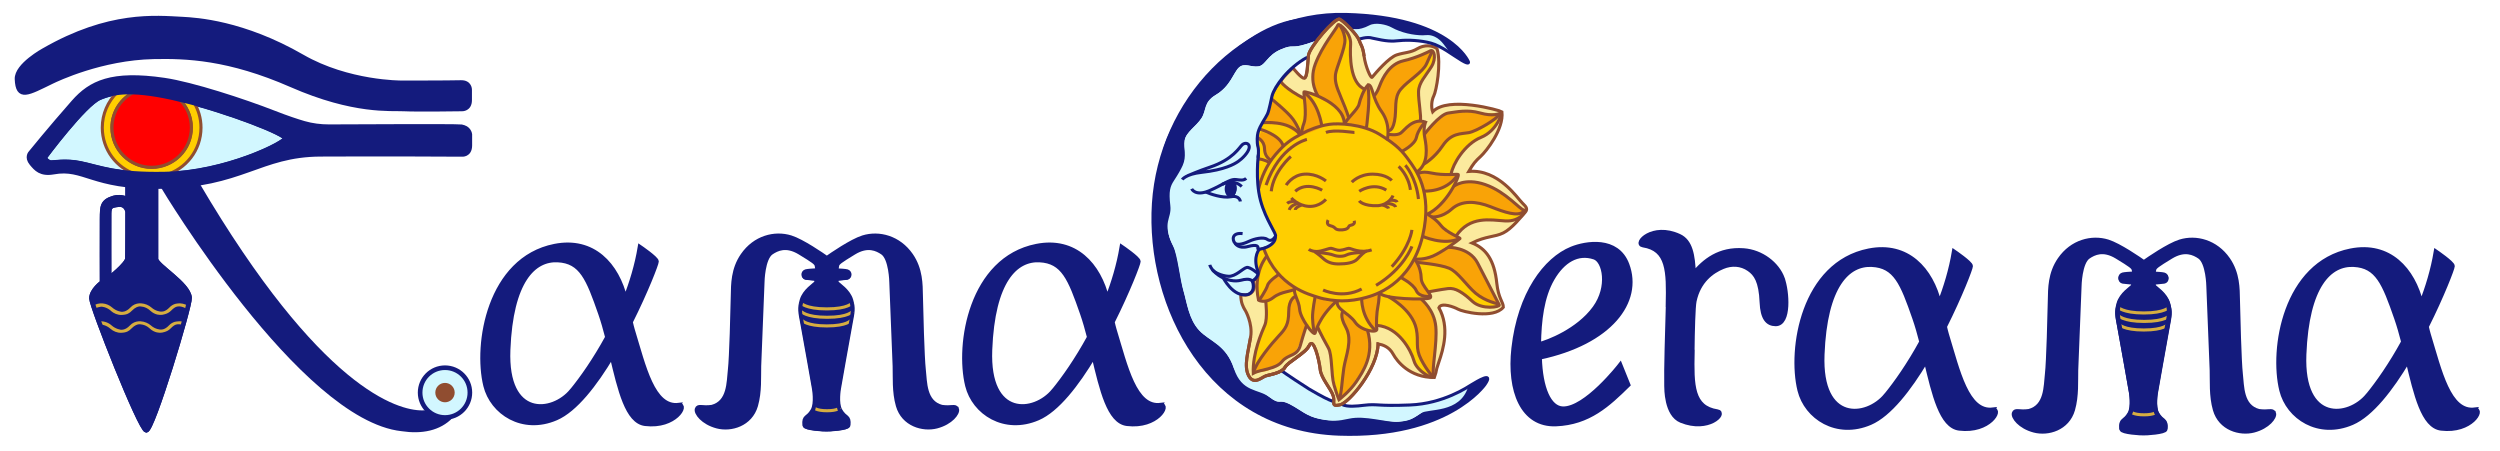 <?xml version="1.0" encoding="UTF-8"?> <svg xmlns="http://www.w3.org/2000/svg" width="405" height="73" viewBox="0 0 405 73" fill="none"><path d="M238.46 62.27C237.99 62.55 236.3 63.7 233.75 64.58C233.75 64.58 233.74 64.58 233.73 64.58C233.53 64.65 233.32 64.72 233.11 64.78C232.02 65.24 231.39 66.14 230.22 66.92C228.83 67.84 228.53 68.06 226.58 68.31C225.04 68.51 221.7 67.12 218.72 67.65C216.91 67.97 216 68.31 213.83 67.87C211.66 67.43 210.83 66.45 208.97 65.48C207.11 64.51 207.5 65.73 205.69 64.34C203.88 62.95 200.24 60.65 199.91 59.67C198.6 55.7 195.94 55.31 194.27 53.5C192.6 51.69 192.3 49 191.74 47.09C191.18 45.17 190.87 41.28 190.1 39.91C188.49 37.01 189.58 35.96 189.79 33.76C190.01 31.45 190.16 30.6 190.72 30.2C194.91 27.19 191.01 28.33 191.71 26.83C192.4 25.33 191.73 24.1 191.93 22.76C192.12 21.43 193.79 20.48 194.65 19.16C195.51 17.84 194.95 16.61 196.98 15.37C199.4 13.9 199.84 11.73 200.73 10.93C201.62 10.12 202.67 10.93 203.86 10.76C205.05 10.59 205.26 8.98 207.48 8.02C209.7 7.06 208.98 7.98 211.7 7.12C214.42 6.26 218.73 4.59 218.79 4.64C218.85 4.69 220.07 4.9 222.1 4.76C224.14 4.62 224.84 4.9 225.34 5.57C225.84 6.24 229.11 6.53 229.11 6.53C230.1 6.58 230.95 6.72 231.48 6.87C232.52 7.17 234.89 8.35 235.78 9.09C236.67 9.83 237.11 9.98 237.85 9.98C237.85 9.98 237.6 8.09 233.95 6.3C232.86 5.47 231.37 4.58 229.56 4.12C227.96 3.71 226.14 3.19 223.85 2.83C222.85 2.36 220.1 2.24 217.33 2.4C215.19 2.44 212.76 2.64 209.96 3.09C199.63 4.76 190 18.02 188.4 24.37C186.85 30.55 185.48 38.36 188.68 47.94C188.74 48.14 188.81 48.33 188.86 48.49C188.86 48.5 188.86 48.51 188.87 48.52C188.96 48.79 189.02 48.98 189.02 49.09C189.02 49.18 189.18 49.53 189.44 50.04C193.22 59.53 201.03 68.58 213.57 70.06C214.72 70.2 215.83 70.28 216.91 70.34C217.74 70.48 218.36 70.47 218.84 70.41C229 70.54 235.89 67.19 240.52 62.31C240.52 62.3 240.51 62.29 240.51 62.28C240.75 62.05 240.77 62.07 240.91 61.82C241.65 60.56 239.17 61.85 238.43 62.29L238.46 62.27Z" fill="#141B7D"></path><path d="M216.11 64.94C215.44 64.68 214.56 64.42 213.55 63.74C213.3 63.57 207.77 60.26 207.62 60.04C207.47 59.82 203.55 53.67 202.29 51.3C201.03 48.93 200.76 47.97 201.53 47.97C202.3 47.97 202.81 46.86 202.81 46.27C202.81 45.68 203.62 45.46 203.62 44.34C203.62 43.22 203.43 42.7 203.8 40.56C203.8 40.56 206.75 40.31 206.81 38.47C206.86 36.91 204.16 34.4 204.09 32.32C204.02 30.25 203.69 29.42 203.69 28.31C203.69 27.2 203.85 26.94 203.85 25.75C203.85 24.56 203.48 24.64 203.63 23.16C203.78 21.68 206.07 17.83 206 16.64C205.93 15.45 207.63 12.57 208.59 11.68C209.55 10.79 212.74 8.57 213.03 8.42C213.33 8.27 219.77 6.2 221.47 6.12C223.17 6.05 223.91 6.89 226.06 6.64C230.93 6.07 232.81 7.35 234.74 8.32L233.87 7.17C233.49 6.67 233.02 6.23 232.45 5.96C231.58 5.54 231.02 5.72 230.45 5.72C228.98 5.71 227.02 5.33 225.41 4.43C224.62 3.99 222.84 3.57 221.85 4.1C220.05 5.06 218.82 4.7 218.77 4.64C218.72 4.58 214.41 6.26 211.68 7.12C208.96 7.98 209.68 7.07 207.46 8.02C205.24 8.98 205.02 10.59 203.84 10.76C202.65 10.93 201.6 10.12 200.71 10.93C199.82 11.74 199.34 13.98 196.96 15.37C194.91 16.57 195.49 17.84 194.63 19.16C193.77 20.48 192.1 21.43 191.91 22.76C191.72 24.09 192.27 25.27 191.6 26.79C191.313 27.437 190.843 28.257 190.19 29.25C189.57 30.19 189.31 30.96 189.59 33.27C189.87 35.58 188.12 35.82 190.07 39.91C190.75 41.33 191.15 45.18 191.71 47.09C192.27 49 192.57 51.69 194.24 53.5C195.91 55.31 198.62 55.83 199.88 59.67C201.18 63.64 203.85 62.95 205.66 64.34C207.47 65.73 207.08 64.51 208.94 65.48C210.8 66.45 211.63 67.42 213.8 67.87C215.97 68.32 216.73 68.21 218.53 67.83C221.23 67.25 224.32 68.45 226.55 68.32C228.35 68.21 228.8 67.85 230.19 66.93C231.37 66.15 236.52 67.02 237.84 62.66C234.45 64.33 230.12 65.53 228.36 65.6C222.88 65.82 222.14 65.67 221.1 65.67C220.25 65.67 218.34 65.7 217.32 65.47" fill="#D2F7FF"></path><path d="M201.75 50.3C201.75 50.3 202.95 52.4 202.61 54.55C202.23 56.95 201.44 59.29 202.29 60.88C203.14 62.47 204.44 61.07 205.1 60.88C205.76 60.69 207.69 60.4 208.17 59.51C208.65 58.62 211.56 57.2 212.1 55.97C212.74 54.49 213.7 58.19 213.87 59.85C214.02 61.29 215.59 62.92 215.98 64.14C216.31 65.16 215.54 65.92 217.06 65.59C218.58 65.26 223.17 59.74 223.25 55.7C224.14 55.89 225.06 56.22 225.69 57.37C226.32 58.52 228.36 61.18 232.36 61.15C232.92 59.56 232.4 60.67 233.1 58.63C233.8 56.59 234.88 53.04 233.1 49.85C233.47 48.92 235.64 49.77 236.18 50.08C236.88 50.49 241.91 51.73 243.54 49.77C243.54 48.92 242.74 48.38 242.48 45.88C242.09 42.1 240.72 40.25 238.47 39.36C240.77 38.21 242.14 38.43 243.54 37.73C244.94 37.03 246.43 35.1 246.98 34.51C247.53 33.92 247.39 33.62 246.61 32.88C245.83 32.14 242.76 27.36 237.94 27.77C238.68 26.51 238.98 26.14 239.87 25.33C240.76 24.52 243.65 20.89 243.31 18.11C243.01 17.89 234.57 15.48 232.09 18.11C231.83 17.37 231.9 16.26 232.28 15.52C232.66 14.78 233.53 10.33 232.8 7.89C232.06 7.3 230.73 7.22 229.61 7.89C228.5 8.56 227.54 8.48 226.28 8.89C225.02 9.3 222.92 11.74 222.28 12.52C222.08 12.76 221.21 10.78 220.98 9.11C220.76 7.44 220.46 7.37 220.17 6.52C219.88 5.67 217.73 3.45 217.02 3.11C216.31 2.77 212.09 7.68 211.96 8.99C211.83 10.3 211.86 12.56 211.28 12.67C210.84 12.75 209.45 11 209.45 11C209.45 11 207.96 12.34 207.58 13.02C207.2 13.7 206.68 14.43 206.32 15.38C206.14 15.84 205.87 16.83 205.86 17.23C205.84 17.97 204.21 20.78 204.01 21.53C203.81 22.28 203.68 23.32 203.97 24.09C204.13 24.51 203.93 25.34 203.89 25.82C203.85 26.23 203.88 26.81 203.89 27.02C203.92 27.35 203.86 27.84 203.84 28.84C203.82 29.84 204.06 31.53 204.28 32.3C204.5 33.07 206.65 37.44 206.74 38.03C206.83 38.62 206.9 38.88 205.9 39.89L204.12 40.44C204.12 40.44 203.53 41.22 203.57 41.97C203.61 42.81 203.88 43.4 203.96 44.12C204.03 44.76 203.68 45.07 203.01 45.52C203.64 47.04 202.54 47.76 201.86 47.79C201.09 47.82 200.88 47.33 201.08 48.65C201.22 49.57 201.75 50.31 201.75 50.31V50.3Z" fill="#FBEA9E" stroke="#904D30" stroke-width="0.5" stroke-miterlimit="10"></path><path d="M207.55 13.43C207.78 13.13 209.57 15.6 211.08 15.82C211.08 15.08 211.28 14.98 211.28 14.98L213.25 15.53L213.06 13.86L212.62 11.71C212.62 11.71 213.51 7.83 216.8 4.09C218.25 4.95 218.99 6.02 218.69 8.13C218.39 10.24 219.33 13.62 220.7 14.21C222.07 14.8 221.79 12.84 222.25 14.54C222.78 16.48 223.37 14.24 223.74 13.24C224.11 12.24 225.61 9.97 226.87 9.93C228.13 9.89 231.04 8.82 231.59 8.23C232.21 7.56 232.6 9.55 231.94 10.54C230.96 12.02 230.34 12.13 229.93 13.91C229.52 15.69 230.01 18.35 229.93 18.97C229.85 19.59 230.74 19.67 230.74 19.67C230.74 19.67 230.79 20.73 230.71 21.29C230.63 21.85 232.85 18.78 234.48 18.38C236.11 17.97 241.4 18.42 242.07 18.34C242.74 18.26 242.8 18.29 242.51 19.53C242.21 20.83 239.51 22.58 238.7 22.95C237.89 23.32 236.4 24.92 235.99 25.85C235.58 26.78 234.89 27.83 235.04 28.16C235.19 28.49 235.74 27.94 235.74 28.09C235.74 28.24 236.06 29.26 235.61 29.85C235.16 30.44 237.4 29.02 238.85 29.39C240.3 29.76 243.36 31.02 245 32.65C245.7 33.34 247.12 33.89 246.82 34.34C246.52 34.79 246.38 35.39 244.93 35.58C243.48 35.77 240.8 35.51 240.29 35.62C236.73 36.36 236.67 37.59 236.15 37.85C235.63 38.11 236.19 38.31 236.34 38.49C236.49 38.67 236.15 38.85 235.26 39.4C234.37 39.95 233.63 40.21 233.96 40.36C234.29 40.51 237.85 39.17 239.33 42.77C240.81 46.37 241.99 47.74 242.55 49.12C242.81 49.76 241.94 49.91 241.05 49.74C238.4 49.25 236.19 46.95 235.19 46.87C234.19 46.79 232.4 47.25 231.74 47.25C231.08 47.25 231.18 47.66 231.22 47.88C231.26 48.1 230.72 48.25 230.35 48.36C229.98 48.47 230.02 48.3 230.68 48.74C231.34 49.18 232.35 51.62 232.38 51.84C232.41 52.06 232.77 52.47 232.55 54.61C232.33 56.75 232.18 58.42 232.18 59.35C232.18 60.28 231.91 61.27 231.04 60.64C228.41 58.74 228.89 56.98 227.96 55.94C227.03 54.9 225.11 53.16 224.4 53.13C223.69 53.1 222.92 52.43 222.66 52.54C222.4 52.65 222.7 53.5 222.59 53.54C222.48 53.58 221.55 53.35 221.26 53.21C220.97 53.07 221.96 54.77 221.37 57.14C220.78 59.51 219.33 62.18 218.52 62.84C217.71 63.5 216.96 64.58 216.96 64.58C216.96 64.58 216.47 63.52 216.09 61.2C215.63 58.43 215.73 57.3 215.18 56.38C214.62 55.45 213.57 53.65 213.23 53.25C212.89 52.85 212.67 53.81 212.64 53.92C212.61 54.03 211.49 52.36 211.38 52.25C211.27 52.14 211.64 53.1 211.01 54.25C210.38 55.4 207.75 58.64 206.9 59.16C206.05 59.68 204.79 59.77 203.86 60.17C202.93 60.57 203.23 60.89 203.01 59.89C202.79 58.89 203.57 56.78 203.79 55.5C204.03 54.12 205.13 52.86 205.13 51.19C205.13 49.52 204.83 48.87 204.79 48.54C204.75 48.21 204.28 48.63 204.02 48.49C203.76 48.35 203.58 47.27 203.61 45.93C203.64 44.59 203.84 44.02 203.73 43.74C203.22 42.39 203.8 40.69 203.91 40.35C204.19 40.45 204.41 40.27 204.84 40.21C205.27 40.15 206.78 39.33 206.71 38.25C206.64 37.18 205.3 35.26 204.6 33.62C203.93 32.06 203.76 30.67 203.71 29.8C203.63 28.2 203.4 27.88 203.77 26.36C204.05 25.19 203.92 24.5 203.65 23.81C203.34 23.01 204.06 20.57 204.57 19.72C206.42 16.68 205.25 16.44 207.52 13.42L207.55 13.43Z" fill="#FFCE00"></path><path d="M210.91 21.9C210.91 21.9 211.39 20.71 211.39 19.68C211.39 18.65 211.39 15.84 211.27 15.51C211.15 15.18 212.48 15.59 212.71 16.7C212.93 17.81 214.61 20.05 214.24 20.5C213.87 20.95 211.57 21.61 211.13 21.91C210.69 22.21 210.91 21.91 210.91 21.91V21.9Z" fill="#F9A307"></path><path d="M213.46 15.68C213.39 15.53 212.53 12.99 213.02 11.16C213.38 9.79 214.83 7.27 214.83 7.27C214.83 7.27 215.88 5.92 216.14 5.18C216.4 4.44 216.75 3.68 217.38 4.76C218.01 5.84 217.57 8.12 217.57 8.12C217.57 8.12 216.76 10.12 216.64 11.56C216.52 13 216.05 13.67 216.9 15.67C217.75 17.67 218.34 19.15 218.3 19.33C218.26 19.51 217.67 19.93 217.38 19.37C217.09 18.81 217.05 17.78 216.34 17.37C215.63 16.96 215.15 16.52 214.67 16.41C214.19 16.3 213.45 15.67 213.45 15.67L213.46 15.68Z" fill="#F9A307"></path><path d="M218.01 20.08C218.05 19.86 218.57 18.67 219.05 18.15C219.53 17.63 219.64 17.89 220.09 17.11C220.54 16.33 220.98 14.71 221.05 14.37C221.12 14.03 221.09 13.74 221.49 14.56C221.89 15.38 221.9 17.04 221.82 17.45C221.74 17.86 221.45 18.97 221.38 19.38C221.31 19.79 221.12 20.53 221.12 20.53C221.12 20.53 220.79 20.6 219.9 20.49C219.01 20.38 218.46 20.16 218.23 20.12L218.01 20.08Z" fill="#F9A307"></path><path d="M222.71 15.58C222.76 15.44 223.76 13.1 224.05 12.66C224.34 12.22 225.27 10.79 226.39 10.31C227.51 9.83 230.04 9.34 230.3 8.89C230.56 8.44 232.17 7.83 231.76 8.94C231.35 10.05 228.91 12.78 228.13 13.3C227.35 13.82 226.09 15.27 226.02 16.94C225.95 18.61 226.07 19.51 225.88 20.11C225.69 20.71 224.99 21.22 224.84 20.96C224.69 20.7 224.52 19.91 224.26 18.83C224 17.75 222.56 15.99 222.71 15.58Z" fill="#F9A307"></path><path d="M224.63 22.71C224.63 22.71 227.11 24.5 227.4 24.36C227.69 24.22 228.98 23.25 229.24 22.58C229.5 21.91 229.54 20.9 230 20.59C231.64 19.48 229.79 19.25 229.19 19.83C227.39 21.55 225.32 22.07 225.15 21.79C224.91 21.4 224.63 22.71 224.63 22.71Z" fill="#F9A307"></path><path d="M230.9 22.18C230.86 22.23 230.91 24.1 230.96 24.8C231.01 25.5 230.8 26.03 230.54 26.51C230.28 26.99 232.62 25.25 232.69 24.8C232.76 24.35 235.36 21.88 235.36 21.88C235.36 21.88 238.71 21.5 239.15 21.02C239.59 20.54 242.06 19.71 242.51 19.15C242.96 18.59 241.4 18.56 240.51 18.52C239.62 18.48 238.07 17.76 235.88 18.26C235.16 18.43 233.79 18.33 232.3 19.95C231.71 20.59 230.86 21.47 230.82 21.67C230.78 21.87 230.91 22.17 230.91 22.17L230.9 22.18Z" fill="#F9A307"></path><path d="M229.84 28.2C229.75 28.11 232.93 28.06 233.67 28.17C234.41 28.28 236.37 28.1 236.19 28.43C236.01 28.76 234.19 30.24 233.6 30.43C233.01 30.62 231.05 31.21 230.8 30.76C230.55 30.31 230.06 28.42 229.84 28.2Z" fill="#F9A307"></path><path d="M231.43 34.82C231.43 34.82 235.1 31.09 235.39 30.37C235.68 29.65 238.42 29.44 239.4 29.57C242.83 30.04 244.8 32.89 245.73 33.41C246.66 33.93 247.88 34.37 246.69 34.6C245.5 34.83 243.67 34.28 242.78 33.98C241.89 33.68 238.77 32.57 237.62 32.75C236.47 32.93 235.76 33.75 234.65 34.45C233.54 35.15 231.19 35.03 231.43 34.82Z" fill="#F9A307"></path><path d="M204.34 21.34C204.15 21.75 203.75 22.22 204.12 22.56C204.49 22.9 205.35 24.86 205.42 25.34C205.49 25.82 206.05 25.45 206.05 25.45C206.05 25.45 207.75 23.89 207.86 23.64C207.97 23.39 207.45 22.6 206.6 22.2C205.75 21.8 204.33 21.35 204.33 21.35L204.34 21.34Z" fill="#F9A307"></path><path d="M231.19 34.76C231.18 34.97 230.83 37.46 230.72 37.77C230.61 38.08 230.08 38.32 230.64 38.35C231.2 38.38 232.33 39.26 235.49 38.96C236.01 38.91 236.48 38.55 236.13 38.38C234.25 37.47 231.22 34.44 231.2 34.76H231.19Z" fill="#F9A307"></path><path d="M229.29 41.99C229.26 41.81 233.7 41.52 234.73 39.96C235.89 40.15 237.57 40.34 238.31 41.21C239.05 42.08 240.66 44.87 240.84 45.43C241.02 45.99 241.88 47.93 242.43 48.64C242.98 49.35 242.73 49.14 242.03 49.06C241.33 48.98 239.24 47.65 239.24 47.65C239.24 47.65 237.7 46.43 237.22 45.69C236.74 44.95 237.02 44.94 236.21 44.35C235.4 43.76 233.59 42.96 232.85 42.96C232.11 42.96 229.95 42.74 229.59 42.52C229.23 42.3 229.33 42.22 229.29 42V41.99Z" fill="#F9A307"></path><path d="M226.9 44.9C227.12 44.49 229.05 42.38 229.16 42.15C229.27 41.92 229.71 43.12 229.93 43.64C230.15 44.16 230.23 45.88 231.45 47.34C231.83 47.79 231.63 48.1 231.16 48.03C230.69 47.96 229.93 47.68 229.93 47.68C229.93 47.68 228.97 46.31 228.67 46.09C228.37 45.87 227.78 45.53 227.48 45.39C227.18 45.25 226.89 44.91 226.89 44.91L226.9 44.9Z" fill="#F9A307"></path><path d="M225.37 48.14C225.37 48.14 226.9 48.6 227.91 48.57C228.92 48.54 230.24 48.35 230.52 48.65C230.8 48.95 232.68 52.34 232.65 53.19C232.62 54.04 232.47 58.25 232.25 59.11C232.03 59.97 232.02 60.92 232.02 60.92C232.02 60.92 229.95 58.04 229.89 57.69C229.39 54.68 229.58 55.04 229.6 54.22C229.62 53.31 228.85 51.23 228.14 50.51C227.86 50.22 225.45 48.34 225.38 48.15L225.37 48.14Z" fill="#F9A307"></path><path d="M220.59 48.31C220.66 48.42 221.03 50.45 221.25 51.05C221.47 51.65 222.4 53.37 222.79 53.52C223.46 53.77 222.65 52.07 223.27 50.02C223.51 49.24 223.71 47.98 223.64 47.54C223.57 47.1 223.31 47.35 222.97 47.54C222.63 47.73 220.58 48.32 220.58 48.32L220.59 48.31Z" fill="#F9A307"></path><path d="M217.39 50.49C217.5 50.56 217.87 51 218.87 51.6C219.87 52.2 219.53 52.55 221.54 53.76C222.59 54.39 221.63 58.65 221.26 59.17C220.89 59.69 219.06 62.72 218.73 63.16C218.4 63.6 217.25 64.61 217.25 64.15C217.24 62.27 218.03 58.67 218.18 58.15C218.33 57.63 218.48 55.26 218.18 54.11C217.88 52.96 217.41 50.49 217.41 50.49H217.39Z" fill="#F9A307"></path><path d="M213.24 48.28C213.13 48.47 212.46 51.61 212.54 52.06C212.62 52.51 212.98 53.65 212.98 53.65C212.98 53.65 214.58 50.79 215.06 50.31C215.54 49.83 216.27 49.31 216.23 48.91C216.19 48.51 216.67 48.56 215.85 48.82C215.03 49.08 213.79 48.24 213.42 48.28C213.05 48.32 213.23 48.28 213.23 48.28H213.24Z" fill="#F9A307"></path><path d="M209.92 47.82C210.05 47.68 210.94 51.27 211.24 51.79C211.54 52.31 211.69 53.52 211.06 54.56C210.43 55.6 210.24 57.01 209.06 57.76C207.88 58.51 207.25 58.72 206.1 59.61C204.95 60.5 204.51 59.99 203.48 60.48C202.54 60.93 203.21 58.94 203.84 58.24C204.47 57.54 207.67 54.2 208.19 53.26C208.71 52.32 208.95 52.09 208.95 51.32C208.95 50.55 208.91 49.36 209.06 48.84C209.21 48.32 209.78 48 209.93 47.84L209.92 47.82Z" fill="#F9A307"></path><path d="M206.95 44.3C206.95 44.3 204.8 46.82 204.69 47.52C204.58 48.22 203.63 48.63 204.04 48.7C205.46 48.94 207.46 47.62 208.35 47.28C209.24 46.94 210.09 46.6 209.72 46.27C209.35 45.94 206.94 44.31 206.94 44.31L206.95 44.3Z" fill="#F9A307"></path><path d="M206.15 16.49C206.26 16.14 207.95 17.9 208.88 18.81C209.81 19.72 210.25 21.31 210.25 21.49C210.25 21.67 209.1 20.98 208.99 20.88C208.88 20.78 208.01 20.13 206.79 20.13C205.57 20.13 204.65 20.21 204.88 19.83C205.82 18.24 205.58 18.28 206.16 16.48L206.15 16.49Z" fill="#F9A307"></path><path d="M109.97 65.64C105.73 66.17 104.28 59.38 102.46 53.43C102.33 53.01 102.24 52.58 102.14 52.16C104.68 47.1 106.35 42.72 106.35 42.36C106.35 41.88 103.68 40.06 103.68 40.06C103.19 42.97 102.34 45.8 101.29 48.46C99.96 42.87 96.06 38.65 89.86 39.88C79.25 41.98 77.02 55.76 78.67 62.47C79.75 66.84 84.67 70.06 90.08 67.73C93.19 66.39 96.4 62.23 99.13 57.66C100.44 63.16 101.63 68.29 104.52 68.64C109.42 69.23 111.4 65.48 109.96 65.66L109.97 65.64ZM92.64 63.31C89.55 67.09 81.86 67.94 82.31 56.68C82.75 45.42 86.49 41.93 90.35 42.12C94.2 42.31 95.31 45.13 97.28 50.79C97.7 52 98.07 53.31 98.41 54.63C96.42 58.28 94.29 61.31 92.65 63.31H92.64Z" fill="#141B7D" stroke="#141B7D" stroke-width="0.75" stroke-miterlimit="10"></path><path d="M188.03 65.64C183.79 66.17 182.34 59.38 180.52 53.43C180.39 53.01 180.3 52.58 180.2 52.16C182.74 47.1 184.41 42.72 184.41 42.36C184.41 41.88 181.74 40.06 181.74 40.06C181.25 42.97 180.4 45.8 179.35 48.46C178.02 42.87 174.12 38.65 167.92 39.88C157.31 41.98 155.08 55.76 156.73 62.47C157.81 66.84 162.73 70.06 168.14 67.73C171.25 66.39 174.46 62.23 177.19 57.66C178.5 63.16 179.69 68.29 182.58 68.64C187.48 69.23 189.46 65.48 188.02 65.66L188.03 65.64ZM170.7 63.31C167.61 67.09 159.92 67.94 160.37 56.68C160.81 45.42 164.55 41.93 168.41 42.12C172.26 42.31 173.37 45.13 175.34 50.79C175.76 52 176.13 53.31 176.47 54.63C174.48 58.28 172.35 61.31 170.71 63.31H170.7Z" fill="#141B7D" stroke="#141B7D" stroke-width="0.75" stroke-miterlimit="10"></path><path d="M7.12 8.15C7.12 8.15 2.67 10.57 2.76 12.81C2.9 16.13 4.46 15.13 8.43 13.2C9.22 12.82 16.42 9.38 24.87 9.2C30.15 9.09 37.04 9.31 47.2 13.76C57.36 18.21 63.31 17.54 65.42 17.65C67.53 17.76 74.86 17.65 74.86 17.65C74.86 17.65 76.08 17.7 76.08 16.22V14.53C76.08 14.53 76.11 13.33 74.66 13.37C72.55 13.43 65.02 13.42 65.02 13.42C65.02 13.42 56.41 13.48 48.96 9.19C39.36 3.66 31.79 3.22 29.57 3.1C25.24 2.88 17.7 2.06 7.09 8.17L7.12 8.15Z" fill="#141B7D" stroke="#141B7D" stroke-width="0.75" stroke-miterlimit="10"></path><path d="M74.66 20.53C73.55 20.44 58.31 20.5 53.3 20.53C51.93 20.53 50.57 20.36 49.25 19.98C48.11 19.65 46.53 19.13 44.41 18.3C39.43 16.36 31.15 13.65 26.6 12.98C18.08 11.73 14.69 13.41 11.93 16.54C8.08 20.91 4.99 24.73 4.99 24.73C4.99 24.73 4.25 25.43 5.12 26.47C5.86 27.36 6.6 28.25 8.68 27.88C13.62 26.98 14.91 30.36 25.79 30.22C39.25 30.04 41.97 25.05 51.92 24.99C61.86 24.93 74.81 25.01 74.81 25.01C74.81 25.01 76.11 25.16 76.11 23.55V21.77C76.11 21.77 76 20.66 74.67 20.55L74.66 20.53ZM26.62 28.36C18.82 28.51 16.23 27.29 13.01 26.62C10.62 26.12 8.68 26.55 8.18 26.49C7.68 26.43 6.92 25.74 7.18 25.4C7.18 25.4 13.57 16.79 16.09 15.73C18.61 14.67 21.94 14.12 29.44 15.92C36.94 17.72 46.59 21.62 46.44 22.46C46.29 23.29 36.65 28.18 26.63 28.37L26.62 28.36Z" fill="#141B7D" stroke="#141B7D" stroke-width="0.75" stroke-miterlimit="10"></path><path d="M29.29 16.04C21.79 14.24 18.6 14.67 16.09 15.73C13.57 16.79 7.18 25.4 7.18 25.4C6.92 25.74 7.68 26.44 8.18 26.49C8.68 26.54 10.62 26.12 13.01 26.62C16.23 27.29 18.82 28.51 26.62 28.36C36.64 28.17 46.29 23.29 46.43 22.45C46.58 21.62 36.78 17.84 29.28 16.04H29.29Z" fill="#D2F7FF" stroke="#141B7D" stroke-miterlimit="10"></path><path d="M25.26 41.95V30.33C23.61 30.47 20.68 30.05 20.68 30.05V32.3C20.68 32.3 19.64 31.72 18.43 32.07C16.52 32.63 16.56 33.5 16.54 35.4C16.52 37.31 16.54 45.77 16.54 45.77C16.54 45.77 14.8 47.02 14.82 48.35C14.84 49.68 22.69 69.57 23.69 69.71C24.69 69.85 30.8 49.63 30.71 48.25C30.56 45.99 25.26 43.01 25.26 41.94V41.95ZM20.64 41.91C20.6 42.76 17.67 45.09 17.67 45.09C17.67 45.09 17.65 35.7 17.67 34.59C17.69 33.48 17.91 33.28 19.21 33.15C20.51 33.02 20.68 34.31 20.68 34.31C20.68 34.31 20.68 41.07 20.64 41.92V41.91Z" fill="#141B7D" stroke="#141B7D" stroke-width="0.75" stroke-miterlimit="10"></path><path d="M69.53 66.79C69.15 66.83 68.77 66.86 68.37 66.86C64.26 66.86 51.66 63.33 31.91 29.74C30.52 29.94 26.48 30.32 26.48 30.32C26.48 30.32 48.87 67.7 65.09 69.48C68.31 69.97 71.16 69.42 73.07 67.41C72.7 67.52 72.32 67.6 71.91 67.6C71.01 67.6 70.19 67.3 69.52 66.8L69.53 66.79Z" fill="#141B7D" stroke="#141B7D" stroke-width="0.75" stroke-miterlimit="10"></path><path d="M72.09 67.63C74.316 67.63 76.12 65.826 76.12 63.6C76.12 61.374 74.316 59.57 72.09 59.57C69.864 59.57 68.06 61.374 68.06 63.6C68.06 65.826 69.864 67.63 72.09 67.63Z" fill="#D2F7FF" stroke="#141B7D" stroke-width="0.75" stroke-miterlimit="10"></path><path d="M72.09 65.17C72.957 65.17 73.66 64.467 73.66 63.6C73.66 62.733 72.957 62.03 72.09 62.03C71.223 62.03 70.52 62.733 70.52 63.6C70.52 64.467 71.223 65.17 72.09 65.17Z" fill="#904D30"></path><path d="M32.56 20.67C32.56 19.15 32.13 17.74 31.39 16.53C30.74 16.36 30.11 16.19 29.49 16.05C29.27 16 29.07 15.95 28.86 15.91C30.16 17.09 30.99 18.78 30.99 20.68C30.99 24.23 28.11 27.11 24.56 27.11C21.01 27.11 18.13 24.23 18.13 20.68C18.13 18.09 19.67 15.86 21.88 14.84C20.75 14.8 19.8 14.85 18.96 14.98C17.49 16.43 16.57 18.45 16.57 20.68C16.57 24.22 18.87 27.21 22.06 28.27C23.38 28.36 24.91 28.41 26.73 28.37C30.09 27.43 32.56 24.35 32.56 20.68V20.67Z" fill="#FFCE00" stroke="#904D30" stroke-width="0.5" stroke-miterlimit="10"></path><path d="M18.14 20.67C18.14 24.22 21.02 27.1 24.57 27.1C28.12 27.1 31 24.22 31 20.67C31 18.78 30.18 17.08 28.87 15.9C25.94 15.23 23.69 14.9 21.89 14.83C19.68 15.85 18.14 18.07 18.14 20.67Z" fill="#FF0000" stroke="#904D30" stroke-width="0.5" stroke-miterlimit="10"></path><path d="M203.89 30.59C204.3 28.9 205.1 26.81 206.64 25.03C208.18 23.25 209.05 22.65 210.94 21.63C212.03 21.04 213.66 20.39 215.36 20.14C216.73 19.94 220.67 20.04 223.5 21.77C226.33 23.49 227.25 24.58 228.25 25.98C229.21 27.33 232.18 30.93 230.47 38.2C228.57 46.28 222.49 47.85 221.3 48.19C220.11 48.53 218.62 48.75 217.4 48.74C216.29 48.73 214.69 48.56 213.46 48.14C212.28 47.74 206.97 46.52 204.73 40.26" stroke="#904D30" stroke-width="0.5" stroke-miterlimit="10"></path><path d="M205.58 26.29C205.58 26.29 204.76 25.8 203.88 25.75" stroke="#904D30" stroke-width="0.5" stroke-miterlimit="10"></path><path d="M203.68 22.29C203.68 22.29 204.8 22.72 204.85 24.04C204.88 24.83 205.11 25.45 205.81 25.92" stroke="#904D30" stroke-width="0.5" stroke-miterlimit="10"></path><path d="M204.12 20.93C204.12 20.93 207.37 21.85 207.87 23.63" stroke="#904D30" stroke-width="0.5" stroke-miterlimit="10"></path><path d="M204.56 19.88C204.56 19.88 208.82 19.43 210.55 21.76" stroke="#904D30" stroke-width="0.5" stroke-miterlimit="10"></path><path d="M211.41 16.03C208.13 14.36 207.44 13.16 207.44 13.16" stroke="#904D30" stroke-width="0.5" stroke-miterlimit="10"></path><path d="M205.99 16.03C205.99 16.03 208.61 18.13 209.47 19.32C210.32 20.51 210.65 21.61 210.71 21.76" stroke="#904D30" stroke-width="0.5" stroke-miterlimit="10"></path><path d="M221.08 14.44C218.66 13.48 218.69 8.95 218.8 7.15C218.91 5.34 216.93 3.74 216.77 4.01C216.41 4.82 214.21 7.4 213.08 10.37C211.95 13.34 213.54 15.58 213.54 15.58" stroke="#904D30" stroke-width="0.5" stroke-miterlimit="10"></path><path d="M217.02 4.04C217.02 4.04 217.77 5.04 217.88 6.37C217.99 7.7 216.44 11.09 216.35 12.06C216.26 13.03 216.35 13.73 217.29 15.92C218.23 18.11 218.48 19.03 218.48 19.03" stroke="#904D30" stroke-width="0.5" stroke-miterlimit="10"></path><path d="M222.59 15.51C222.59 15.51 222.96 15.32 223.49 13.93C224.02 12.54 225.1 10.37 227.35 9.85C229.6 9.33 231.33 8.43 231.73 8.23C232.3 7.93 232.76 9.4 231.88 10.82C231 12.24 229.83 13.38 229.8 14.87C229.77 16.36 230.3 18.96 230.08 19.63" stroke="#904D30" stroke-width="0.5" stroke-miterlimit="10"></path><path d="M224.85 21.11C224.85 21.11 225.52 21.53 225.91 19.62C226.3 17.71 225.74 15.85 226.94 14.44C228.13 13.04 230.49 11.71 231.11 10.32C231.73 8.93 231.97 8.41 231.97 8.41" stroke="#904D30" stroke-width="0.5" stroke-miterlimit="10"></path><path d="M210.99 21.76C210.99 21.76 210.71 21.41 211.24 19.95C211.77 18.49 211.17 15.31 211.24 14.9C211.28 14.65 217.71 16.52 217.77 19.95" stroke="#904D30" stroke-width="0.5" stroke-miterlimit="10"></path><path d="M224.71 22.76C224.71 22.76 225.41 20.32 223.83 18.09C222.25 15.87 222.4 13.78 221.65 13.72C220.92 14.49 220.36 15.98 220.16 16.9C219.99 17.7 218.09 19.33 217.95 19.94" stroke="#904D30" stroke-width="0.5" stroke-miterlimit="10"></path><path d="M224.96 21.76C224.96 21.76 226.27 22.01 226.9 21.57C227.53 21.13 228.9 19.01 230.94 19.79C230.94 19.79 230.51 20.73 230.81 22.29C231.12 23.85 231.48 26.57 229.53 27.85" stroke="#904D30" stroke-width="0.5" stroke-miterlimit="10"></path><path d="M229.59 28.26C229.59 28.26 230 27.62 231.94 28.04C233.88 28.46 235.95 28.18 236.22 28.26C236.53 28.35 234.4 33.34 231.07 34.76" stroke="#904D30" stroke-width="0.5" stroke-miterlimit="10"></path><path d="M214.13 20.39C214.13 20.39 213.62 16.58 211.28 15.02" stroke="#904D30" stroke-width="0.5" stroke-miterlimit="10"></path><path d="M221.37 20.62C221.37 20.62 222.07 15.69 221.56 13.95" stroke="#904D30" stroke-width="0.5" stroke-miterlimit="10"></path><path d="M227.02 24.57C227.02 24.57 229.21 23.49 229.46 22.26C229.71 21.03 230.79 19.79 230.95 19.79" stroke="#904D30" stroke-width="0.5" stroke-miterlimit="10"></path><path d="M230.64 30.95C230.64 30.95 234.23 31.26 236.13 28.34" stroke="#904D30" stroke-width="0.5" stroke-miterlimit="10"></path><path d="M230.75 21.76C230.75 21.76 233.19 18.5 234.63 18.31C236.07 18.12 237.71 17.72 239.8 18.31C241.89 18.9 242.84 18.42 243.13 18.31C243.42 18.2 242.55 21.18 239.91 22.26C237.27 23.34 235.33 26.62 235.08 28.2" stroke="#904D30" stroke-width="0.5" stroke-miterlimit="10"></path><path d="M230.64 26.6C230.64 26.6 232.33 25.68 233.72 23.6C235.11 21.52 236.69 21.71 237.94 21.49C239.19 21.27 242.47 19.3 242.88 18.57" stroke="#904D30" stroke-width="0.5" stroke-miterlimit="10"></path><path d="M235.48 30.2C235.48 30.2 237.24 28.73 240.6 29.9C243.96 31.07 246.28 34.01 246.85 34.01C247.42 34.01 246.35 35.95 243.85 35.79C241.35 35.63 238.14 34.93 235.87 38.25" stroke="#904D30" stroke-width="0.5" stroke-miterlimit="10"></path><path d="M231.93 35.14C231.93 35.14 233.54 35.35 235.16 33.88C236.78 32.41 239.13 32.57 241.47 33.49C243.8 34.41 245.83 35.1 246.8 34.3" stroke="#904D30" stroke-width="0.5" stroke-miterlimit="10"></path><path d="M234.58 40.06C234.58 40.06 237.99 39.98 239.36 42.59C240.74 45.2 242.66 49.04 242.88 49.4C243.07 49.72 240.07 50.26 238.52 48.81C236.97 47.36 235.78 46.6 234.58 46.75C233.38 46.9 231.37 47.29 231.37 47.29" stroke="#904D30" stroke-width="0.5" stroke-miterlimit="10"></path><path d="M229.59 42.51C229.59 42.51 233.3 42.84 234.75 43.45C236.2 44.06 237.5 46.17 239.06 47.51C240.62 48.84 242.75 49.24 242.75 49.24" stroke="#904D30" stroke-width="0.5" stroke-miterlimit="10"></path><path d="M223.44 47.42C223.44 47.42 223.41 48.81 223.22 49.65C223.03 50.49 222.91 52.57 223.05 53.29C223.19 54.01 220.49 53.62 219.52 52.18C218.55 50.74 216.22 50.01 216.69 48.71" stroke="#904D30" stroke-width="0.5" stroke-miterlimit="10"></path><path d="M229.16 41.99C229.16 41.99 230.19 43.08 230.24 45.13C230.27 46.36 232.27 47.94 231.66 48.27C231.05 48.6 223.93 48.48 223.51 47.43" stroke="#904D30" stroke-width="0.5" stroke-miterlimit="10"></path><path d="M231.33 34.76C231.33 34.76 232.52 35.37 233.44 36.54C234.36 37.71 236.63 38.51 236.52 38.65C236.41 38.79 233.6 40.87 232.13 41.48C230.66 42.09 229.59 41.98 229.16 41.98" stroke="#904D30" stroke-width="0.5" stroke-miterlimit="10"></path><path d="M230.35 38.24C230.35 38.24 233.91 39.89 236.52 38.61" stroke="#904D30" stroke-width="0.5" stroke-miterlimit="10"></path><path d="M226.82 44.89C226.82 44.89 228.94 45.95 229.44 47.09C229.94 48.23 231.76 48.02 231.76 48.02" stroke="#904D30" stroke-width="0.5" stroke-miterlimit="10"></path><path d="M220.59 48.31C220.59 48.31 220.46 51.32 222.8 53.51" stroke="#904D30" stroke-width="0.5" stroke-miterlimit="10"></path><path d="M230.27 48.49C230.27 48.49 232.35 50.16 232.6 52.91C232.85 55.66 231.93 59.91 232.24 60.83C232.55 61.75 229.57 60.25 229.07 58.47C228.57 56.69 226.56 53.02 223.13 52.72" stroke="#904D30" stroke-width="0.5" stroke-miterlimit="10"></path><path d="M224.88 48.04C224.88 48.04 228.77 50.07 229.44 53.29C229.87 55.38 229.22 56.29 230.22 58.23C231.22 60.17 232.18 61.06 232.18 61.06" stroke="#904D30" stroke-width="0.5" stroke-miterlimit="10"></path><path d="M213.42 52.91C213.42 52.91 213.83 53.92 215.2 56.37C215.84 57.51 215.63 60.68 216.1 62.32C216.57 63.96 216.91 64.76 216.91 64.76C216.91 64.76 218.68 63.4 219.73 61.82C220.78 60.24 222.71 57.51 221.54 53.51" stroke="#904D30" stroke-width="0.5" stroke-miterlimit="10"></path><path d="M217.56 50.49C217.56 50.49 216.91 51.02 218.04 53.05C219.17 55.08 218.01 57.64 217.7 59.62C217.4 61.59 217.32 63.99 216.95 64.58" stroke="#904D30" stroke-width="0.5" stroke-miterlimit="10"></path><path d="M205.05 48.82C205.05 48.82 205.38 51.54 204.91 52.65C204.44 53.76 202.89 57.2 203.03 60.47C204.18 59.82 206.69 59.84 207.69 58.57C208.69 57.3 210.13 57.82 210.66 55.93C211.19 54.04 211.72 52.52 211.72 52.52" stroke="#904D30" stroke-width="0.5" stroke-miterlimit="10"></path><path d="M209.8 48.04C209.8 48.04 208.77 48.42 208.77 50.5C208.77 52.58 208.24 53.27 207.14 54.44C206.04 55.61 203.47 58.67 203.08 60.34" stroke="#904D30" stroke-width="0.5" stroke-miterlimit="10"></path><path d="M226.58 26.96C226.58 26.96 228.17 28.33 228.49 30.76" stroke="#904D30" stroke-width="0.5" stroke-miterlimit="10"></path><path d="M227.66 26.77C227.66 26.77 229.42 28.7 229.79 32.24" stroke="#904D30" stroke-width="0.5" stroke-miterlimit="10"></path><path d="M219.42 21.46C219.17 21.46 216.13 20.94 214.8 21.46" stroke="#904D30" stroke-width="0.5" stroke-miterlimit="10"></path><path d="M211.72 22.59C211.72 22.59 207.32 23.56 205.1 29.99" stroke="#904D30" stroke-width="0.5" stroke-miterlimit="10"></path><path d="M209.12 25.35C209.12 25.35 206.31 27.74 205.94 30.99" stroke="#904D30" stroke-width="0.5" stroke-miterlimit="10"></path><path d="M228.73 37.24C228.73 37.24 228.49 39.91 225.47 43.21" stroke="#904D30" stroke-width="0.5" stroke-miterlimit="10"></path><path d="M228.73 39.91C228.73 39.91 227.45 43.51 222.92 46.23" stroke="#904D30" stroke-width="0.5" stroke-miterlimit="10"></path><path d="M214.34 46.98C214.34 46.98 217.46 48.49 220.59 46.82" stroke="#904D30" stroke-width="0.5" stroke-miterlimit="10"></path><path d="M205.19 41.54C205.19 41.54 202.92 44.07 203.88 48.62C203.88 48.62 204.92 49.26 206.28 48.2C207.64 47.14 209.31 47.29 209.84 46.75" stroke="#904D30" stroke-width="0.5" stroke-miterlimit="10"></path><path d="M216.48 48.82C213.53 51.52 213.16 53.8 213.04 53.99C212.78 54.39 210.65 51.6 210.54 50.1C210.43 48.6 209.35 47.34 209.82 46.76" stroke="#904D30" stroke-width="0.5" stroke-miterlimit="10"></path><path d="M213.06 48.04C213.06 48.04 212.61 50.27 212.63 51.46C212.65 52.65 212.93 54.01 212.93 54.01" stroke="#904D30" stroke-width="0.5" stroke-miterlimit="10"></path><path d="M207.21 44.43C207.21 44.43 205.54 45.49 205.34 46.24C205.14 46.99 203.88 48.82 203.88 48.82" stroke="#904D30" stroke-width="0.5" stroke-miterlimit="10"></path><path d="M215.16 35.65C215.16 35.65 214.73 36.39 215.52 36.57C216.58 36.81 216.03 37.29 217.35 37.24C217.35 37.24 218.35 37.24 218.49 36.71C218.58 36.35 219.6 36.62 219.39 35.76" stroke="#904D30" stroke-width="0.5" stroke-miterlimit="10"></path><path d="M214.8 29.32C214.8 29.32 213.36 28.1 211.36 28.21C209.36 28.32 208.36 29.99 208.36 29.99" stroke="#904D30" stroke-width="0.5" stroke-miterlimit="10"></path><path d="M218.99 29.51C218.99 29.51 220.18 28.2 222.39 28.21C224.6 28.22 225.46 29.24 225.46 29.24" stroke="#904D30" stroke-width="0.5" stroke-miterlimit="10"></path><path d="M214.19 30.82C214.19 30.82 211.69 29.32 209.83 30.99" stroke="#904D30" stroke-width="0.5" stroke-miterlimit="10"></path><path d="M220.19 30.99C220.19 30.99 222.44 29.46 224.58 30.8" stroke="#904D30" stroke-width="0.5" stroke-miterlimit="10"></path><path d="M209.19 32.07C209.19 32.07 210.25 33.32 212.01 33.43C213.77 33.54 214.8 32.29 214.8 32.29" stroke="#904D30" stroke-width="0.5" stroke-miterlimit="10"></path><path d="M220.19 32.54C220.19 32.54 220.83 33.43 223.25 33.32C225.11 33.13 225.67 31.68 225.67 31.68" stroke="#904D30" stroke-width="0.5" stroke-miterlimit="10"></path><path d="M209.83 32.6C209.83 32.6 208.93 32.59 208.52 32.95" stroke="#904D30" stroke-width="0.5" stroke-miterlimit="10"></path><path d="M210.42 32.94C210.42 32.94 209.14 33.09 208.86 34.01" stroke="#904D30" stroke-width="0.5" stroke-miterlimit="10"></path><path d="M210.83 33.22C210.83 33.22 209.84 33.58 209.83 34.01" stroke="#904D30" stroke-width="0.5" stroke-miterlimit="10"></path><path d="M225.13 32.44C225.13 32.44 226.21 32.36 226.34 32.75" stroke="#904D30" stroke-width="0.5" stroke-miterlimit="10"></path><path d="M224.47 32.94C224.47 32.94 225.93 32.95 226.09 33.55" stroke="#904D30" stroke-width="0.5" stroke-miterlimit="10"></path><path d="M223.93 33.18C223.93 33.18 224.88 33.48 224.96 33.78" stroke="#904D30" stroke-width="0.5" stroke-miterlimit="10"></path><path d="M263.58 42.87C261.95 38.52 256.9 39.39 254.63 40.31C250.39 42.02 246.21 47.59 245.22 56.42C244.45 63.31 246.65 68.9 252.06 68.69C257.38 68.48 260.51 65.52 263.75 62.34L262.47 59.16C262.47 59.16 256.92 66.33 253.18 66.22C250.95 66.15 249.55 62.9 249.41 57.89C260.86 55.46 265.81 48.83 263.58 42.87ZM251.47 45.14C253.16 42.23 255.56 40.75 258.3 41.67C259.97 42.24 260.84 46.48 258.36 49.9C255.68 53.6 250.73 55.48 249.27 55.82C249.34 51.92 249.76 48.09 251.47 45.14Z" fill="#141B7D" stroke="#141B7D" stroke-width="0.75" stroke-miterlimit="10"></path><path d="M322.86 66.39C318.62 66.92 317.17 60.13 315.35 54.18C315.22 53.76 315.13 53.33 315.03 52.91C317.57 47.85 319.24 43.47 319.24 43.11C319.24 42.63 316.57 40.81 316.57 40.81C316.08 43.72 315.23 46.55 314.18 49.21C312.85 43.62 308.95 39.4 302.75 40.63C292.14 42.73 289.91 56.51 291.56 63.22C292.64 67.59 297.56 70.81 302.97 68.48C306.08 67.14 309.29 62.98 312.02 58.41C313.33 63.91 314.52 69.04 317.41 69.39C322.31 69.98 324.29 66.23 322.85 66.41L322.86 66.39ZM305.53 64.06C302.44 67.84 294.75 68.69 295.2 57.43C295.64 46.17 299.38 42.68 303.24 42.87C307.09 43.06 308.2 45.88 310.17 51.54C310.59 52.75 310.96 54.06 311.3 55.38C309.31 59.03 307.18 62.06 305.54 64.06H305.53Z" fill="#141B7D" stroke="#141B7D" stroke-width="0.75" stroke-miterlimit="10"></path><path d="M400.92 66.39C396.68 66.92 395.23 60.13 393.41 54.18C393.28 53.76 393.19 53.33 393.09 52.91C395.63 47.85 397.3 43.47 397.3 43.11C397.3 42.63 394.63 40.81 394.63 40.81C394.14 43.72 393.29 46.55 392.24 49.21C390.91 43.62 387.01 39.4 380.81 40.63C370.2 42.73 367.97 56.51 369.62 63.22C370.7 67.59 375.62 70.81 381.03 68.48C384.14 67.14 387.35 62.98 390.08 58.41C391.39 63.91 392.58 69.04 395.47 69.39C400.37 69.98 402.35 66.23 400.91 66.41L400.92 66.39ZM383.59 64.06C380.5 67.84 372.81 68.69 373.26 57.43C373.7 46.17 377.44 42.68 381.3 42.87C385.15 43.06 386.26 45.88 388.23 51.54C388.65 52.75 389.02 54.06 389.36 55.38C387.37 59.03 385.24 62.06 383.6 64.06H383.59Z" fill="#141B7D" stroke="#141B7D" stroke-width="0.75" stroke-miterlimit="10"></path><path d="M215.91 65.01C215.19 64.75 214.28 64.32 212.08 63.03C211.82 62.88 207.8 60.27 207.65 60.05" stroke="#141B7D" stroke-width="0.5" stroke-miterlimit="10"></path><path d="M217.43 65.54C218.26 65.96 219.88 65.79 220.91 65.66C223.29 65.38 222.91 65.83 228.39 65.61C233.87 65.39 237.72 62.72 238.46 62.28C239.2 61.84 242.13 60.02 240.55 62.3C240.55 62.3 234.55 70.96 216.91 70.33C195.68 69.57 185.79 49.46 186.86 32.95C187.93 16.44 201.13 1.91 218.01 2.34C234.89 2.77 237.87 9.99 237.87 9.99C237.87 9.99 238.17 10.6 236.82 9.8C235.47 9 233.51 7.45 231.82 6.99C230.13 6.53 228.04 6.44 226.73 6.58C225.42 6.72 224.64 6.7 222.33 6.18C221.47 5.88 220.1 6.37 220.1 6.37" stroke="#141B7D" stroke-width="0.5" stroke-miterlimit="10"></path><path d="M288.77 45.15C287.89 42.74 285.33 40.8 282.46 40.59C278.56 40.3 276.11 42.26 274.36 44.4C274.24 41.32 273.85 39.1 272.02 38.26C267.67 36.26 264.77 39.51 266.17 39.7C270.3 40.34 270.34 43.93 270.22 49.36H270.24C270.11 53.8 269.92 59.92 269.98 62.5C269.99 62.9 269.93 67.15 272.36 68.13C276.8 69.92 279.61 66.88 278.21 66.69C274.08 66.05 274.04 62.46 274.16 57.03H274.14C274.18 53.47 274.28 49.71 274.47 48.78C275.16 45.5 277.31 43.95 279.08 43.22C280.5 42.63 282.06 42.69 283.36 43.6C284.45 44.36 285.29 45.51 285.43 48.98C285.54 51.55 286.35 52.46 287.65 52.47C289.9 52.49 289.51 47.21 288.76 45.16L288.77 45.15Z" fill="#141B7D" stroke="#141B7D" stroke-width="0.75" stroke-miterlimit="10"></path><path d="M17.96 50.36C18.42 50.77 19.07 51.05 19.72 51.02C20.6 50.99 20.97 50.74 21.36 50.34C21.91 49.78 22.35 49.66 22.6 49.64C22.66 49.64 23.56 49.59 24.33 50.32C25.17 51.11 26.03 51.01 26.1 51.01C26.22 51.01 26.44 50.99 26.71 50.9C27.08 50.8 27.43 50.62 27.73 50.31C28.09 49.94 28.36 49.78 28.54 49.71C28.63 49.68 28.83 49.62 29.14 49.64C29.35 49.66 29.98 49.78 30.55 50.25L30.7 49.7C30.31 49.4 29.76 49.17 29.17 49.14C29.15 49.14 28.75 49.14 28.38 49.23C28.05 49.33 27.72 49.52 27.44 49.82C27.1 50.18 26.78 50.35 26.53 50.43C26.38 50.47 26.23 50.48 26.07 50.48C26.07 50.48 25.25 50.46 24.52 49.81C24.13 49.46 23.51 49.18 22.85 49.14C22.83 49.14 22.63 49.14 22.54 49.14C22.04 49.18 21.54 49.37 21.12 49.82C20.38 50.61 19.71 50.51 19.7 50.51C19.7 50.51 18.88 50.45 18.15 49.8C17.35 49.09 15.99 48.86 15.01 49.6L15.19 50.1C15.61 49.76 16.43 49.68 16.43 49.68C16.43 49.68 17.24 49.7 17.97 50.35L17.96 50.36Z" fill="#D6AD41"></path><path d="M29.09 52.05C29.09 52.05 28.67 52.05 28.3 52.14C27.97 52.24 27.64 52.43 27.36 52.73C27.02 53.09 26.7 53.26 26.45 53.34C26.3 53.38 26.15 53.39 25.99 53.39C25.99 53.39 25.17 53.37 24.44 52.72C24.05 52.37 23.43 52.09 22.77 52.05C22.75 52.05 22.55 52.05 22.46 52.05C21.96 52.09 21.46 52.28 21.04 52.73C20.3 53.52 19.63 53.42 19.62 53.42C19.62 53.42 18.8 53.36 18.07 52.71C17.52 52.21 16.68 51.95 15.9 52.08L16.09 52.62C16.24 52.59 16.34 52.58 16.34 52.58C16.34 52.58 17.15 52.6 17.88 53.25C18.34 53.66 18.99 53.94 19.64 53.91C20.52 53.88 20.89 53.63 21.28 53.23C21.83 52.67 22.27 52.55 22.52 52.53C22.58 52.53 23.48 52.48 24.25 53.21C25.09 54 25.95 53.9 26.02 53.9C26.14 53.9 26.36 53.88 26.63 53.79C27 53.69 27.35 53.51 27.65 53.2C28.01 52.83 28.28 52.67 28.46 52.6C28.55 52.57 28.75 52.51 29.06 52.53C29.19 52.54 29.51 52.6 29.87 52.76L30.01 52.24C29.73 52.13 29.42 52.05 29.09 52.03V52.05Z" fill="#D6AD41"></path><path d="M193.05 30.59C193.05 30.59 193.63 31.86 195.89 30.9C197.2 30.34 197.95 29.87 198.56 29.57C199 29.36 199.59 29.01 200.25 29.09C200.91 29.17 201.47 29.29 201.88 28.89" stroke="#141B7D" stroke-width="0.5" stroke-miterlimit="10"></path><path d="M200.94 32.64C200.94 32.64 200.82 31.6 199.43 31.87C198.04 32.14 195.98 31.4 195.33 31.1" stroke="#141B7D" stroke-width="0.5" stroke-miterlimit="10"></path><path d="M198.02 29.85C198.02 29.85 199.86 28.92 201.16 30.22" stroke="#141B7D" stroke-width="0.5" stroke-miterlimit="10"></path><path d="M199.43 31.86C199.43 31.86 200.59 30.98 199.87 29.53" stroke="#141B7D" stroke-width="0.5" stroke-miterlimit="10"></path><path d="M203.8 25.57C203.8 25.57 203.97 24.47 203.8 23.82C203.58 22.98 203.67 21.95 203.8 21.46C204.12 20.28 205.06 19.09 205.34 18.45C205.62 17.81 205.95 16.01 206.07 15.54C206.46 14.03 208.7 10.93 211.77 9.28" stroke="#141B7D" stroke-width="0.5" stroke-miterlimit="10"></path><path d="M205.08 60.88C205.75 60.69 207.67 60.4 208.15 59.51C208.63 58.62 211.54 57.2 212.08 55.97" stroke="#904D30" stroke-width="0.5" stroke-miterlimit="10"></path><path d="M220.99 9.1C220.77 7.43 220.47 7.36 220.18 6.51C219.89 5.66 217.74 3.44 217.03 3.1C216.32 2.76 212.1 7.67 211.97 8.98C211.84 10.29 211.73 12.66 211.29 12.66" stroke="#904D30" stroke-width="0.5" stroke-miterlimit="10"></path><path d="M133.64 69.5C134.34 69.55 137.39 69.32 137.41 68.86C137.55 67.32 136.91 67.94 136.08 66.48C135.43 65.32 135.87 62.9 135.87 62.9C135.87 62.9 137.34 54.55 137.73 52.48C138.12 50.41 138.23 49.98 137.85 48.65C137.43 47.14 135.79 46.17 135.57 45.87C135.35 45.57 135.56 45.08 135.56 45.08C135.56 45.08 136.89 44.97 137.21 44.92C137.67 44.85 137.72 44.15 137.21 44C136.74 43.86 133.78 43.77 133.78 43.77C133.78 43.77 131.03 43.86 130.56 44C130.06 44.15 130.11 44.85 130.56 44.92C130.89 44.97 132.21 45.08 132.21 45.08C132.21 45.08 132.42 45.57 132.2 45.87C131.98 46.17 130.34 47.14 129.92 48.65C129.55 49.99 129.65 50.41 130.04 52.48C130.43 54.55 131.9 62.9 131.9 62.9C131.9 62.9 132.34 65.32 131.69 66.48C130.86 67.94 130.23 67.32 130.36 68.86C130.38 69.32 133.44 69.55 134.13 69.5H133.62H133.64Z" fill="#141B7D" stroke="#141B7D" stroke-width="0.75" stroke-miterlimit="10"></path><path d="M154.97 66.28C154.78 65.7 154.16 66.2 152.55 65.96C149.69 65.2 149.84 61.91 149.61 59.92C149.38 57.93 149.19 50.28 149.14 47.92C149.1 46.09 149.14 43.65 147.56 41.36C145.58 38.51 142.39 37.7 139.81 38.5C137.95 39.08 134.7 41.33 133.95 41.86C133.2 41.33 129.95 39.08 128.09 38.5C125.51 37.7 122.32 38.5 120.34 41.36C118.76 43.64 118.8 46.08 118.76 47.92C118.71 50.28 118.52 57.93 118.29 59.92C118.06 61.91 118.21 65.2 115.35 65.96C113.74 66.2 113.12 65.69 112.93 66.28C112.74 66.86 113.86 68.43 116.19 69.04C118.4 69.62 121.54 68.73 122.42 65.7C123.07 63.44 122.89 61 122.94 59.31C123 57.61 123.48 45.7 123.48 45.7C123.48 45.7 123.54 41.85 124.94 40.9C125.82 40.31 127.33 39.51 129.6 40.9C131.86 42.28 132.21 42.54 132.34 42.96C132.4 43.13 132.45 43.76 132.45 43.76L133.96 43.73L135.47 43.76C135.47 43.76 135.53 43.13 135.58 42.96C135.71 42.54 136.06 42.28 138.32 40.9C140.58 39.52 142.1 40.31 142.98 40.9C144.38 41.85 144.44 45.7 144.44 45.7C144.44 45.7 144.92 57.61 144.98 59.31C145.04 61.01 144.85 63.45 145.5 65.7C146.37 68.73 149.52 69.61 151.73 69.04C154.06 68.43 155.19 66.87 154.99 66.28H154.97Z" fill="#141B7D" stroke="#141B7D" stroke-width="0.75" stroke-miterlimit="10"></path><path d="M129.73 49.09C129.73 49.09 130.47 50.04 133.94 50.04C137.41 50.04 138.04 49.09 138.04 49.09" stroke="#D6AD41" stroke-width="0.5" stroke-miterlimit="10"></path><path d="M129.79 50.45C129.79 50.45 130.53 51.4 134 51.4C137.47 51.4 138.1 50.45 138.1 50.45" stroke="#D6AD41" stroke-width="0.5" stroke-miterlimit="10"></path><path d="M129.93 51.9C129.93 51.9 130.63 52.8 133.94 52.8C137.25 52.8 137.84 51.9 137.84 51.9" stroke="#D6AD41" stroke-width="0.5" stroke-miterlimit="10"></path><path d="M131.87 66.06C131.87 66.06 132.24 66.54 133.98 66.54C135.72 66.54 136.03 66.06 136.03 66.06" stroke="#D6AD41" stroke-width="0.5" stroke-miterlimit="10"></path><path d="M347 70.16C347.7 70.21 350.75 69.98 350.77 69.52C350.91 67.98 350.27 68.6 349.44 67.14C348.79 65.98 349.23 63.56 349.23 63.56C349.23 63.56 350.7 55.21 351.09 53.14C351.48 51.07 351.59 50.64 351.21 49.31C350.79 47.8 349.15 46.83 348.93 46.53C348.71 46.23 348.92 45.74 348.92 45.74C348.92 45.74 350.25 45.63 350.57 45.58C351.03 45.51 351.08 44.81 350.57 44.66C350.1 44.52 347.14 44.43 347.14 44.43C347.14 44.43 344.39 44.52 343.92 44.66C343.42 44.81 343.47 45.51 343.92 45.58C344.25 45.63 345.57 45.74 345.57 45.74C345.57 45.74 345.78 46.23 345.56 46.53C345.34 46.83 343.7 47.8 343.28 49.31C342.91 50.65 343.01 51.07 343.4 53.14C343.8 55.21 345.26 63.56 345.26 63.56C345.26 63.56 345.7 65.98 345.05 67.14C344.22 68.6 343.59 67.98 343.72 69.52C343.74 69.98 346.8 70.21 347.49 70.16H346.98H347Z" fill="#141B7D" stroke="#141B7D" stroke-width="0.75" stroke-miterlimit="10"></path><path d="M368.33 66.95C368.14 66.37 367.52 66.87 365.91 66.63C363.05 65.87 363.2 62.58 362.97 60.59C362.74 58.6 362.55 50.95 362.5 48.59C362.46 46.76 362.5 44.32 360.92 42.03C358.94 39.18 355.75 38.37 353.17 39.17C351.31 39.75 348.06 42 347.31 42.53C346.56 42 343.31 39.75 341.45 39.17C338.87 38.37 335.68 39.17 333.7 42.03C332.12 44.31 332.16 46.75 332.12 48.59C332.07 50.95 331.88 58.6 331.65 60.59C331.42 62.58 331.57 65.87 328.71 66.63C327.1 66.87 326.48 66.36 326.29 66.95C326.1 67.53 327.22 69.1 329.55 69.71C331.76 70.29 334.9 69.4 335.78 66.37C336.43 64.11 336.25 61.67 336.3 59.98C336.36 58.28 336.84 46.37 336.84 46.37C336.84 46.37 336.9 42.52 338.3 41.57C339.18 40.98 340.69 40.18 342.96 41.57C345.22 42.95 345.57 43.21 345.7 43.63C345.76 43.8 345.81 44.43 345.81 44.43L347.32 44.4L348.83 44.43C348.83 44.43 348.89 43.8 348.94 43.63C349.07 43.21 349.42 42.95 351.68 41.57C353.94 40.19 355.46 40.98 356.34 41.57C357.74 42.52 357.8 46.37 357.8 46.37C357.8 46.37 358.28 58.28 358.34 59.98C358.4 61.68 358.21 64.12 358.86 66.37C359.73 69.4 362.88 70.28 365.09 69.71C367.42 69.1 368.55 67.54 368.35 66.95H368.33Z" fill="#141B7D" stroke="#141B7D" stroke-width="0.75" stroke-miterlimit="10"></path><path d="M343.09 49.75C343.09 49.75 343.83 50.7 347.3 50.7C350.77 50.7 351.4 49.75 351.4 49.75" stroke="#D6AD41" stroke-width="0.5" stroke-miterlimit="10"></path><path d="M343.15 51.12C343.15 51.12 343.89 52.07 347.36 52.07C350.83 52.07 351.46 51.12 351.46 51.12" stroke="#D6AD41" stroke-width="0.5" stroke-miterlimit="10"></path><path d="M343.29 52.56C343.29 52.56 343.99 53.46 347.3 53.46C350.61 53.46 351.2 52.56 351.2 52.56" stroke="#D6AD41" stroke-width="0.5" stroke-miterlimit="10"></path><path d="M345.22 66.72C345.22 66.72 345.59 67.2 347.33 67.2C349.07 67.2 349.38 66.72 349.38 66.72" stroke="#D6AD41" stroke-width="0.5" stroke-miterlimit="10"></path><path d="M204.1 40.26C204.1 40.26 202.85 41.49 203.79 43.99C203.95 44.64 203.34 45.25 202.88 45.53C202.46 45.07 201.54 45.26 201.11 45.38C200.81 45.46 199.31 45.86 197.41 44.6C196.12 43.68 195.99 42.9 195.99 42.9" stroke="#141B7D" stroke-width="0.5" stroke-miterlimit="10"></path><path d="M198.09 44.87C198.09 44.87 199.76 48.3 202.19 47.7C203.54 47.14 202.88 45.54 202.88 45.54" stroke="#141B7D" stroke-width="0.5" stroke-miterlimit="10"></path><path d="M203.76 44.3C203.76 44.3 202.5 43.2 201.96 43.33C201.35 43.47 200.17 44.82 199.02 44.76C197.87 44.7 196.69 44.11 196.41 43.69" stroke="#141B7D" stroke-width="0.5" stroke-miterlimit="10"></path><path d="M203.86 25.04C203.86 25.04 203.32 29.15 204.2 32.46C205.09 35.77 206.89 37.91 206.62 38.3C206.35 38.69 205.91 39.22 205.28 38.77C204.65 38.32 203.15 38.71 202.41 39.06C201.67 39.41 200.48 39.85 200.05 39.37C199.62 38.89 199.51 37.65 201.3 37.84" stroke="#141B7D" stroke-width="0.5" stroke-miterlimit="10"></path><path d="M200.11 39.44C200.11 39.44 200.63 40.36 202.16 39.94C203.69 39.52 203.87 39.92 203.77 40.27C203.67 40.62 206.73 39.98 206.61 38.31" stroke="#141B7D" stroke-width="0.5" stroke-miterlimit="10"></path><path d="M191.52 29.09C191.52 29.09 192.11 28.2 194.65 27.92C198.45 27.51 199.95 26.58 200.58 26.16C201.21 25.74 202.27 24.69 202.37 23.94C202.47 23.19 201.72 23.03 201.25 23.44C200.78 23.85 199.77 25.83 195.98 27.09C194.27 27.66 192.39 28.47 192.39 28.47" stroke="#141B7D" stroke-width="0.5" stroke-miterlimit="10"></path><path d="M212.03 40.38C212.03 40.38 212.42 40.74 213.31 40.74C214.2 40.74 215.28 40.18 215.66 40.23C216.04 40.28 216.49 40.59 217.12 40.54C217.75 40.49 218.14 40.26 218.5 40.23C218.86 40.2 220.3 41.12 222.21 40.48" stroke="#904D30" stroke-width="0.5" stroke-miterlimit="10"></path><path d="M213.27 40.89C213.27 40.89 215.16 40.99 216.06 41.34C216.69 41.59 217.62 41.57 218.09 41.32C218.89 40.89 221.06 40.89 221.06 40.89" stroke="#904D30" stroke-width="0.5" stroke-miterlimit="10"></path><path d="M212.94 40.75C212.94 40.75 213.66 41.22 214.33 41.85C215 42.48 215.78 42.76 216.86 42.76C218.1 42.76 219.31 42.58 219.87 41.99C220.43 41.4 221.02 40.75 221.43 40.68" stroke="#904D30" stroke-width="0.5" stroke-miterlimit="10"></path><path d="M199.35 31.97C199.875 31.97 200.3 31.366 200.3 30.62C200.3 29.874 199.875 29.27 199.35 29.27C198.825 29.27 198.4 29.874 198.4 30.62C198.4 31.366 198.825 31.97 199.35 31.97Z" fill="#141B7D"></path><path d="M25.26 41.95V30.33C23.61 30.47 20.68 30.05 20.68 30.05V32.3C20.68 32.3 19.64 31.72 18.43 32.07C16.52 32.63 16.56 33.5 16.54 35.4C16.52 37.31 16.54 45.77 16.54 45.77C16.54 45.77 14.8 47.02 14.82 48.35C14.84 49.68 22.69 69.57 23.69 69.71C24.69 69.85 30.8 49.63 30.71 48.25C30.56 45.99 25.26 43.01 25.26 41.94V41.95ZM20.64 41.91C20.6 42.76 17.67 45.09 17.67 45.09C17.67 45.09 17.65 35.7 17.67 34.59C17.69 33.48 17.91 33.28 19.21 33.15C20.51 33.02 20.68 34.31 20.68 34.31C20.68 34.31 20.68 41.07 20.64 41.92V41.91Z" stroke="#141B7D" stroke-width="0.75" stroke-miterlimit="10"></path><path d="M133.63 69.66C134.33 69.71 137.38 69.48 137.4 69.02C137.54 67.48 136.9 68.1 136.07 66.64C135.42 65.48 135.86 63.06 135.86 63.06C135.86 63.06 137.33 54.71 137.72 52.64C138.11 50.57 138.22 50.14 137.84 48.81C137.42 47.3 135.78 46.33 135.56 46.03C135.34 45.73 135.55 45.24 135.55 45.24C135.55 45.24 136.88 45.13 137.2 45.08C137.66 45.01 137.71 44.31 137.2 44.16C136.73 44.02 133.77 43.93 133.77 43.93C133.77 43.93 131.02 44.02 130.55 44.16C130.05 44.31 130.1 45.01 130.55 45.08C130.88 45.13 132.2 45.24 132.2 45.24C132.2 45.24 132.41 45.73 132.19 46.03C131.97 46.33 130.33 47.3 129.91 48.81C129.54 50.15 129.64 50.57 130.03 52.64C130.42 54.71 131.89 63.06 131.89 63.06C131.89 63.06 132.33 65.48 131.68 66.64C130.85 68.1 130.22 67.48 130.35 69.02C130.37 69.48 133.43 69.71 134.12 69.66H133.61H133.63Z" stroke="#141B7D" stroke-width="0.5" stroke-miterlimit="10"></path><path d="M346.98 70.02C347.68 70.07 350.73 69.84 350.75 69.38C350.89 67.84 350.25 68.46 349.42 67C348.77 65.84 349.21 63.42 349.21 63.42C349.21 63.42 350.68 55.07 351.07 53C351.46 50.93 351.57 50.5 351.19 49.17C350.77 47.66 349.13 46.69 348.91 46.39C348.69 46.09 348.9 45.6 348.9 45.6C348.9 45.6 350.23 45.49 350.55 45.44C351.01 45.37 351.06 44.67 350.55 44.52C350.08 44.38 347.12 44.29 347.12 44.29C347.12 44.29 344.37 44.38 343.9 44.52C343.4 44.67 343.45 45.37 343.9 45.44C344.23 45.49 345.55 45.6 345.55 45.6C345.55 45.6 345.76 46.09 345.54 46.39C345.32 46.69 343.68 47.66 343.26 49.17C342.89 50.51 342.99 50.93 343.38 53C343.77 55.07 345.24 63.42 345.24 63.42C345.24 63.42 345.68 65.84 345.03 67C344.2 68.46 343.57 67.84 343.7 69.38C343.72 69.84 346.78 70.07 347.47 70.02H346.96H346.98Z" stroke="#141B7D" stroke-width="0.75" stroke-miterlimit="10"></path><path d="M29.29 16.01C21.79 14.21 18.6 14.64 16.09 15.7C13.57 16.76 7.18 25.37 7.18 25.37C6.92 25.71 7.68 26.41 8.18 26.46C8.68 26.51 10.62 26.09 13.01 26.59C16.23 27.26 18.82 28.48 26.62 28.33C36.64 28.14 46.29 23.26 46.43 22.42C46.58 21.59 36.78 17.81 29.28 16.01H29.29Z" stroke="#141B7D" stroke-miterlimit="10"></path><path d="M202.61 54.55C202.23 56.95 201.44 59.29 202.29 60.88C203.14 62.47 204.44 61.07 205.1 60.88C205.76 60.69 207.69 60.4 208.17 59.51C208.65 58.62 211.56 57.2 212.1 55.97C212.74 54.49 213.7 58.19 213.87 59.85C214.02 61.29 215.59 62.92 215.98 64.14C216.31 65.16 215.54 65.92 217.06 65.59C218.58 65.26 223.17 59.74 223.25 55.7C223.29 55.7 223.32 55.72 223.36 55.72" stroke="#904D30" stroke-width="0.5" stroke-miterlimit="10"></path></svg> 